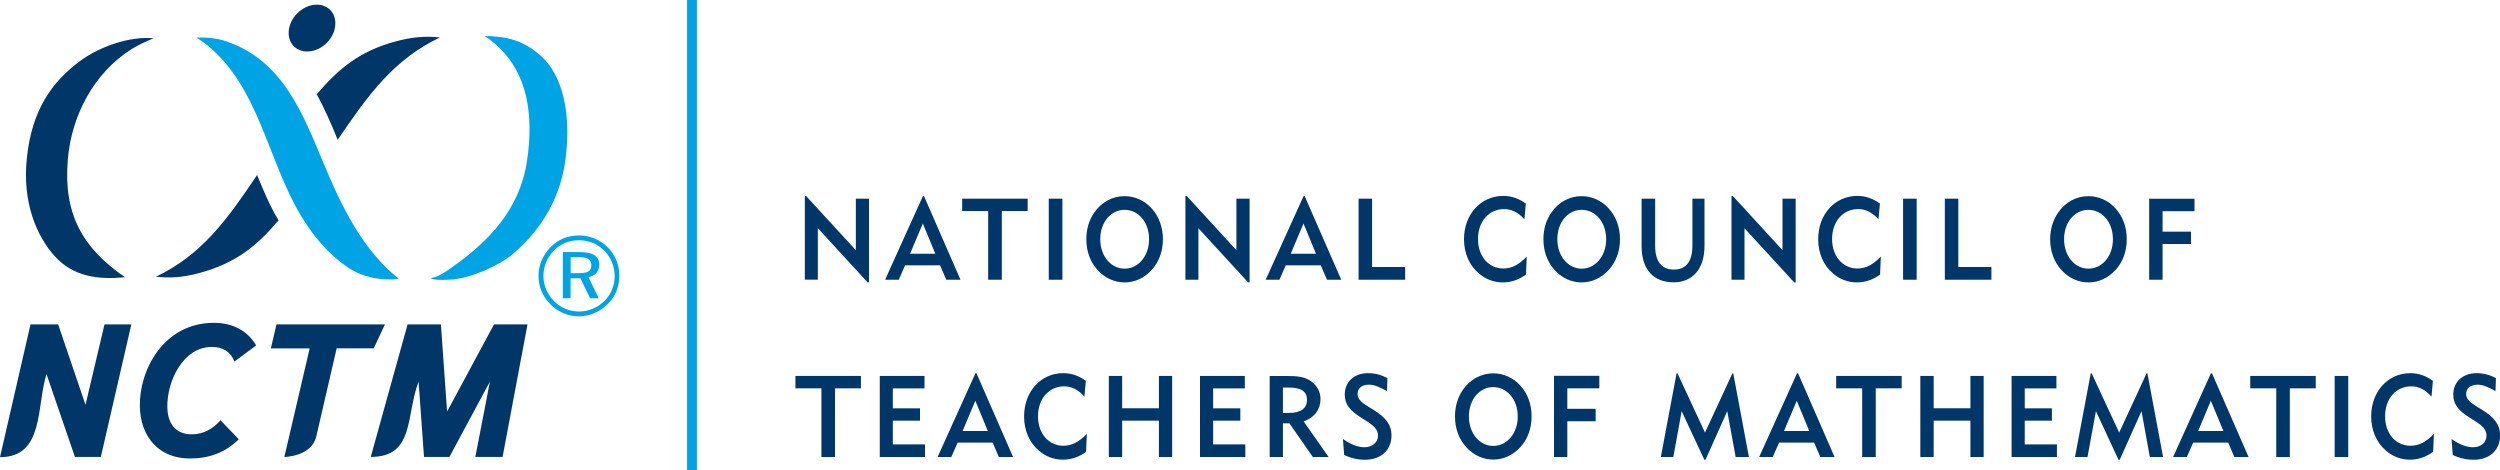 <?xml version="1.0" encoding="utf-8"?><svg version="1.1" xmlns="http://www.w3.org/2000/svg" x="0px" y="0px" width="300px" height="56.43px">
<path fill="#003768" d="M12.1,54.83H8.99l-3.41-9.94C4.35,48.8,5.33,54.86,0,54.86l3.66-15.93h3.32l3.28,9.65l2.28-9.65h3.22
	L12.1,54.83z M30.74,41.45c-1.11-1.88-2.96-2.71-5.07-2.71c-6.11,0-8.97,5.76-8.89,10.01c0.07,3.63,2.24,6.27,6.02,6.27
	c2.26,0,4.27-0.71,5.85-2.31l-2.19-2.28c-0.88,1.02-2.06,1.69-3.44,1.69c-2.02,0-2.91-1.38-2.94-3.26
	c-0.06-3.05,1.85-7.23,5.35-7.23c1.26,0,2.25,0.55,2.7,1.76L30.74,41.45z M46.19,38.93H33.18l-0.68,2.88h4.66l-3.04,13.03
	c0,0,3.26-0.05,3.83-2.45L40.4,41.8h4.45L46.19,38.93z M63.3,38.93h-4.02l-5.63,10.46l-0.74-10.46h-4l-4.42,15.9
	c5.3,0,4.18-4.94,5.74-9.04l0.65,9.04h3.05l4.86-9.04l-1.75,9.04h3.27L63.3,38.93z M25.44,28.19c-1.86,2-3.98,3.71-6.74,5.02
	c1.93,0.2,3.42,0.04,5.3-0.47c4.26-1.16,6.77-3.17,9.43-6.3c-1.05-1.72-1.81-3.58-2.58-5.44C29.17,23.49,27.48,25.99,25.44,28.19
	 M45.99,9.56c1.89-2.03,4.04-3.75,6.81-5.07c-1.87-0.2-3.52-0.01-5.33,0.48c-4.28,1.16-6.79,3.21-9.46,6.34
	c0.93,1.73,1.73,3.5,2.51,5.47C42.23,14.28,43.93,11.77,45.99,9.56 M40.21,3.22c0.23-1.53-0.76-2.66-2.19-2.66
	c-1.56,0-3.1,1.33-3.35,2.96c-0.23,1.53,0.76,2.66,2.19,2.66C38.44,6.18,39.97,4.86,40.21,3.22 M18.43,4.59
	c-2.91-0.27-6.52,1.03-8.82,2.73c-3.45,2.56-5.79,5.92-6.39,11.66c-0.56,5.34,1.18,9.31,3.29,11.7c2.3,2.58,5.35,2.89,8.49,2.59
	c-5.14-3.55-7.41-7.61-6.86-14.14c0.44-5.27,3.13-10.37,7.62-13.22C16.6,5.38,17.53,4.98,18.43,4.59 M96.57,23.53h0.17l5.96,6.49
	v-6.18h1.58v10.04h-0.17l-5.97-6.5v6.18h-1.56V23.53z M107.85,33.57l0.76-1.73h4.2l0.74,1.73h1.71l-4.38-10.04h-0.13l-4.54,10.04
	H107.85z M109.21,30.45l1.53-3.63l1.5,3.63H109.21z M120.22,25.33h3.1v-1.49h-7.86v1.49h3.12v8.24h1.64V25.33z M125.85,33.57h1.64
	v-9.73h-1.64V33.57z M131.31,25.51c-0.63,0.91-0.95,1.99-0.95,3.2c0,1.46,0.47,2.72,1.36,3.7c0.87,0.96,2.02,1.48,3.24,1.48
	c1.21,0,2.38-0.53,3.25-1.5c0.87-0.96,1.34-2.24,1.34-3.68c0-1.44-0.47-2.72-1.34-3.69c-0.86-0.97-2.04-1.48-3.25-1.48
	C133.52,23.53,132.18,24.24,131.31,25.51 M134.95,32.24c-1.63,0-2.92-1.5-2.92-3.53c0-2.05,1.28-3.53,2.92-3.53
	c1.65,0,2.94,1.47,2.94,3.53C137.88,30.75,136.58,32.24,134.95,32.24 M142.24,33.57h1.57v-6.18l5.97,6.5h0.17V23.84h-1.58v6.18
	l-5.95-6.49h-0.17V33.57z M153.53,33.57l0.76-1.73h4.2l0.75,1.73h1.71l-4.39-10.04h-0.13l-4.55,10.04H153.53z M154.89,30.45
	l1.53-3.63l1.5,3.63H154.89z M163.03,33.57h5.59v-1.53h-3.97v-8.2h-1.62V33.57z M180.34,33.89c1,0,1.95-0.33,2.78-0.95l0.09-2.16
	c-0.9,0.96-1.78,1.44-2.81,1.44c-1.78,0-3.04-1.49-3.04-3.53c0-2.14,1.33-3.6,3.13-3.6c0.91,0,1.71,0.41,2.44,1.23l0.17-1.89
	c-0.85-0.62-1.74-0.92-2.72-0.92c-2.67,0-4.7,2.2-4.7,5.19c0,1.7,0.65,3.16,1.79,4.12C178.28,33.51,179.28,33.89,180.34,33.89
	 M186.16,25.51c-0.63,0.91-0.95,1.99-0.95,3.2c0,1.46,0.47,2.72,1.35,3.7c0.88,0.96,2.02,1.48,3.24,1.48c1.21,0,2.37-0.53,3.25-1.5
	c0.87-0.96,1.35-2.24,1.35-3.68c0-1.44-0.47-2.72-1.35-3.69c-0.86-0.97-2.04-1.48-3.25-1.48C188.38,23.53,187.03,24.24,186.16,25.51
	 M189.8,32.24c-1.63,0-2.92-1.5-2.92-3.53c0-2.05,1.28-3.53,2.92-3.53c1.64,0,2.94,1.47,2.94,3.53
	C192.74,30.75,191.43,32.24,189.8,32.24 M198.63,23.84h-1.64v5.68c0,2.84,1.44,4.36,3.85,4.36c2.21,0,3.7-1.54,3.7-4.38v-5.66h-1.45
	v5.63c0,1.91-0.77,2.88-2.22,2.88c-1.47,0-2.25-0.96-2.25-2.84V23.84z M207.77,33.57h1.57v-6.18l5.97,6.5h0.17V23.84h-1.58v6.18
	l-5.95-6.49h-0.17V33.57z M222.83,33.89c1,0,1.96-0.33,2.78-0.95l0.09-2.16c-0.9,0.96-1.78,1.44-2.81,1.44
	c-1.77,0-3.04-1.49-3.04-3.53c0-2.14,1.33-3.6,3.13-3.6c0.91,0,1.71,0.41,2.44,1.23l0.17-1.89c-0.85-0.62-1.73-0.92-2.71-0.92
	c-2.68,0-4.7,2.2-4.7,5.19c0,1.7,0.65,3.16,1.79,4.12C220.77,33.51,221.77,33.89,222.83,33.89 M228.36,33.57H230v-9.73h-1.63V33.57z
	 M233.38,33.57h5.59v-1.53h-3.97v-8.2h-1.62V33.57z M246.98,25.51c-0.63,0.91-0.96,1.99-0.96,3.2c0,1.46,0.47,2.72,1.36,3.7
	c0.87,0.96,2.02,1.48,3.24,1.48s2.37-0.53,3.25-1.5c0.88-0.96,1.34-2.24,1.34-3.68c0-1.44-0.46-2.72-1.34-3.69
	c-0.86-0.97-2.04-1.48-3.25-1.48C249.19,23.53,247.85,24.24,246.98,25.51 M250.61,32.24c-1.63,0-2.92-1.5-2.92-3.53
	c0-2.05,1.28-3.53,2.92-3.53c1.64,0,2.94,1.47,2.94,3.53C253.55,30.75,252.25,32.24,250.61,32.24 M257.91,33.57h1.6v-4.29h3.41V27.8
	h-3.41v-2.46h3.83v-1.49h-5.44V33.57z M100.2,46.6h3.11v-1.49h-7.86v1.49h3.12v8.25h1.63V46.6z M105.56,54.84H111v-1.51h-3.86v-2.85
	h3.26V49h-3.26v-2.39h3.8v-1.5h-5.37V54.84z M114.16,54.84l0.76-1.73h4.2l0.74,1.73h1.71l-4.39-10.04h-0.13l-4.54,10.04H114.16z
	 M115.51,51.72l1.53-3.63l1.5,3.63H115.51z M127.55,55.16c1.01,0,1.96-0.33,2.78-0.95l0.09-2.16c-0.9,0.97-1.79,1.44-2.82,1.44
	c-1.77,0-3.04-1.48-3.04-3.53c0-2.14,1.34-3.6,3.13-3.6c0.91,0,1.71,0.41,2.44,1.24l0.17-1.9c-0.85-0.62-1.73-0.92-2.72-0.92
	c-2.67,0-4.69,2.2-4.69,5.19c0,1.71,0.65,3.16,1.79,4.12C125.49,54.79,126.49,55.16,127.55,55.16 M133.06,54.84h1.6v-4.36h4.41v4.36
	h1.59v-9.73h-1.59v3.88h-4.41v-3.88h-1.6V54.84z M144,54.84h5.44v-1.51h-3.86v-2.85h3.26V49h-3.26v-2.39h3.8v-1.5H144V54.84z
	 M152.36,54.84h1.59V50.8h0.78l2.81,4.04h1.89l-2.99-4.27c1.31-0.47,2.02-1.43,2.02-2.7c0-0.8-0.39-1.57-1.08-2.08
	c-0.79-0.59-1.71-0.67-2.88-0.67h-2.14V54.84z M153.95,49.55V46.5h0.6c1.53,0,2.29,0.42,2.29,1.49c0,0.99-0.72,1.56-2.15,1.56
	H153.95z M163.71,53.67c-0.78,0-1.6-0.34-2.56-0.99l0.15,1.91c0.77,0.38,1.61,0.58,2.49,0.58c1.98,0,3.19-1.21,3.19-2.9
	c0-1.35-0.74-2.2-2.15-3.08l-0.66-0.41c-0.85-0.52-1.26-0.91-1.26-1.51c0-0.66,0.49-1.11,1.37-1.11c0.58,0,1.29,0.28,2.16,0.77
	l0.05-1.56c-0.77-0.4-1.51-0.59-2.32-0.59c-1.7,0-2.8,1.07-2.8,2.57c0,1.2,0.67,1.95,1.94,2.75l0.69,0.44
	c0.93,0.58,1.36,1.04,1.36,1.77C165.34,53.08,164.71,53.67,163.71,53.67 M175.55,46.77c-0.63,0.91-0.95,2-0.95,3.2
	c0,1.46,0.47,2.72,1.36,3.7c0.88,0.96,2.02,1.48,3.24,1.48c1.21,0,2.37-0.53,3.25-1.5c0.88-0.96,1.34-2.24,1.34-3.68
	c0-1.44-0.46-2.72-1.34-3.69c-0.86-0.96-2.04-1.48-3.25-1.48C177.77,44.8,176.42,45.51,175.55,46.77 M179.19,53.51
	c-1.63,0-2.92-1.5-2.92-3.53c0-2.05,1.28-3.53,2.92-3.53c1.64,0,2.94,1.47,2.94,3.53C182.13,52.03,180.82,53.51,179.19,53.51
	 M186.48,54.84h1.6v-4.29h3.4v-1.49h-3.4v-2.46h3.84v-1.5h-5.44V54.84z M199.3,54.84h1.5l1-5.5l2.72,5.83h0.14l2.61-5.83l1.01,5.5
	h1.59l-1.88-10.04h-0.1l-3.29,7.11l-3.3-7.11h-0.11L199.3,54.84z M212.73,54.84l0.76-1.73h4.2l0.75,1.73h1.71l-4.38-10.04h-0.13
	l-4.54,10.04H212.73z M214.08,51.72l1.53-3.63l1.5,3.63H214.08z M225.09,46.6h3.11v-1.49h-7.86v1.49h3.12v8.25h1.63V46.6z
	 M230.44,54.84h1.6v-4.36h4.41v4.36h1.59v-9.73h-1.59v3.88h-4.41v-3.88h-1.6V54.84z M241.39,54.84h5.44v-1.51h-3.86v-2.85h3.26V49
	h-3.26v-2.39h3.8v-1.5h-5.38V54.84z M249,54.84h1.5l1.01-5.5l2.71,5.83h0.15l2.61-5.83l1,5.5h1.59l-1.88-10.04h-0.1l-3.29,7.11
	L251,44.8h-0.11L249,54.84z M262.42,54.84l0.76-1.73h4.2l0.74,1.73h1.71l-4.39-10.04h-0.13l-4.54,10.04H262.42z M263.78,51.72
	l1.52-3.63l1.51,3.63H263.78z M274.78,46.6h3.11v-1.49h-7.86v1.49h3.12v8.25h1.63V46.6z M280.16,54.84h1.63v-9.73h-1.63V54.84z
	 M289.19,55.16c1.01,0,1.96-0.33,2.79-0.95l0.09-2.16c-0.9,0.97-1.78,1.44-2.82,1.44c-1.77,0-3.04-1.48-3.04-3.53
	c0-2.14,1.33-3.6,3.13-3.6c0.91,0,1.71,0.41,2.44,1.24l0.17-1.9c-0.85-0.62-1.74-0.92-2.71-0.92c-2.68,0-4.7,2.2-4.7,5.19
	c0,1.71,0.66,3.16,1.79,4.12C287.13,54.79,288.14,55.16,289.19,55.16 M296.74,53.67c-0.78,0-1.61-0.34-2.55-0.99l0.14,1.91
	c0.77,0.38,1.62,0.58,2.5,0.58c1.98,0,3.18-1.21,3.18-2.9c0-1.35-0.73-2.2-2.14-3.08l-0.67-0.41c-0.85-0.52-1.26-0.91-1.26-1.51
	c0-0.66,0.5-1.11,1.37-1.11c0.59,0,1.29,0.28,2.15,0.77l0.05-1.56c-0.77-0.4-1.51-0.59-2.32-0.59c-1.69,0-2.8,1.07-2.8,2.57
	c0,1.2,0.67,1.95,1.94,2.75l0.69,0.44c0.93,0.58,1.36,1.04,1.36,1.77C298.37,53.08,297.74,53.67,296.74,53.67"/>
<path fill="#00A3E3" d="M72.93,29.68c0.91,0.9,1.39,2.12,1.39,3.42c0,1.33-0.49,2.52-1.41,3.41c-0.96,0.93-2.18,1.45-3.45,1.45
	c-1.28,0-2.49-0.51-3.42-1.45c-0.92-0.92-1.42-2.12-1.42-3.41c0-1.28,0.52-2.51,1.46-3.46c0.89-0.91,2.07-1.39,3.38-1.39
	C70.79,28.25,72,28.75,72.93,29.68 M72.52,30.09c-0.82-0.83-1.88-1.26-3.06-1.26c-1.15,0-2.19,0.42-2.97,1.22
	c-0.84,0.84-1.28,1.92-1.28,3.06c0,1.12,0.45,2.18,1.26,3.01c0.81,0.82,1.88,1.26,2.99,1.26c1.15,0,2.22-0.44,3.06-1.26
	c0.8-0.79,1.24-1.83,1.24-2.98C73.75,31.97,73.32,30.89,72.52,30.09 M71.91,31.78c0,0.77-0.49,1.34-1.3,1.47l1.24,2.54h-1.04
	l-1.16-2.4h-1.18v2.4h-0.93v-5.54h2.06C71.14,30.25,71.91,30.74,71.91,31.78 M68.48,30.86v1.92h0.98c1.03,0,1.5-0.23,1.5-0.94
	c0-0.71-0.49-0.99-1.53-0.99H68.48z M51.71,33.42c0.54,0.24,1.87,0.16,2.34,0.13c2.51-0.13,5.95-1.77,7.36-2.96
	c2.95-2.48,5.77-6.16,6.45-11.48c0.75-5.75-0.48-10.12-2.84-12.3c-2.07-1.92-4.13-2.46-6.87-2.49c0.55,0.35,1.09,0.78,1.65,1.3
	c3.46,3.25,4.28,8.1,3.44,13.69c-0.88,5.92-4.72,9.73-8.92,12.71c-0.82,0.58-1.65,1.18-2.48,1.32L51.71,33.42 M47.84,33.43
	c-4.32-3.4-6.9-8.74-9.06-13.95c-2.46-5.9-4.87-12.18-11.54-14.49c-1.16-0.41-2.44-0.53-3.67-0.49c6.93,4.44,8.22,13.36,11.85,20.16
	c1.43,2.67,3.21,5.11,5.78,7.05c1.82,1.37,3.69,1.86,5.94,1.82C47.38,33.51,47.61,33.48,47.84,33.43 M83.63,0h-1.18v56.43h1.18V0z"
	/>
</svg>
